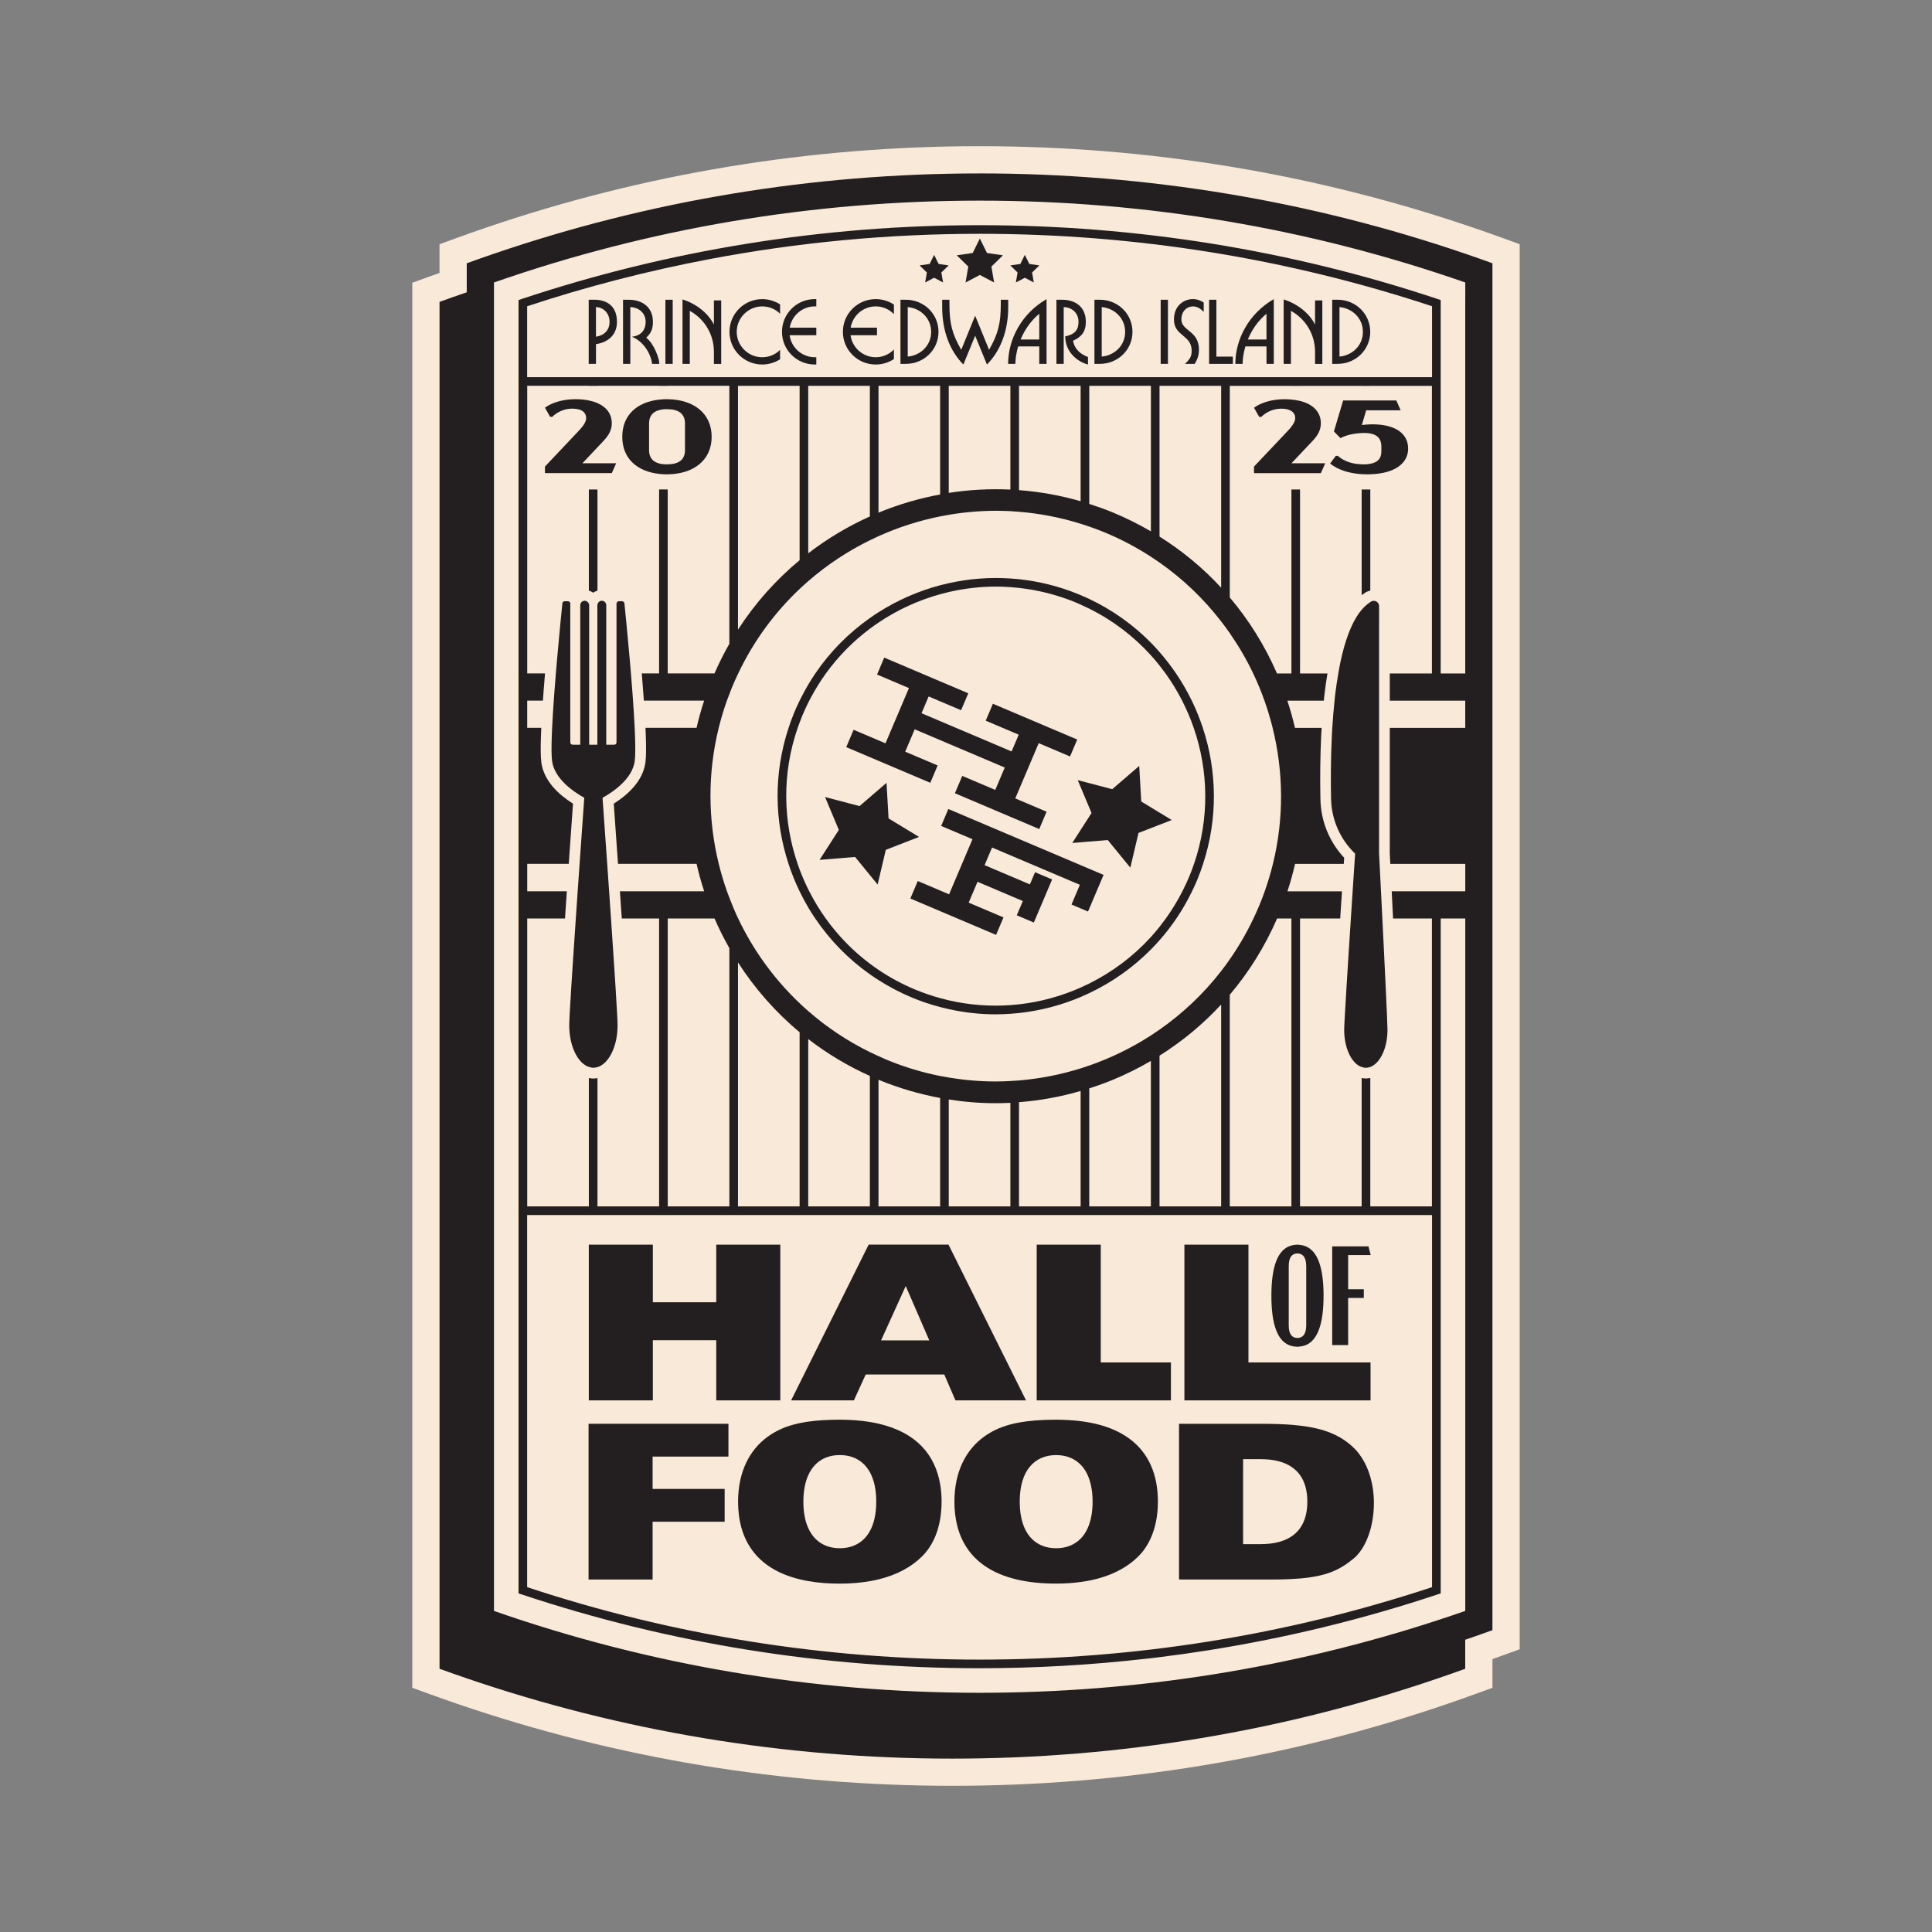 <?xml version="1.0" encoding="UTF-8"?>
<svg id="Layer_1" data-name="Layer 1" xmlns="http://www.w3.org/2000/svg" viewBox="0 0 1080 1080">
  <rect x="0" y="0" width="1080" height="1080" fill="#808080" stroke="none"/>
  <defs>
    <style>
      .cls-1 {
        fill: #231f20;
      }

      .cls-2 {
        fill: #f8e9d9;
      }
    </style>
  </defs>
  <path class="cls-2" d="M839.49,132.87c-4.67-1.7-9.59-3.43-15.49-5.45-88.68-30.32-181.68-45.7-276.4-45.7s-187.72,15.37-276.4,45.7c-5.9,2.02-10.82,3.75-15.49,5.45l-10.02,3.64v16.06c-1.79.63-3.51,1.25-5.19,1.86l-10.02,3.64v785.42l10.02,3.64c4.67,1.7,9.59,3.43,15.49,5.45,88.68,30.32,181.68,45.7,276.4,45.7s187.72-15.37,276.4-45.7c5.9-2.02,10.82-3.75,15.49-5.45l10.02-3.64v-16.05c1.79-.63,3.51-1.25,5.19-1.86l10.02-3.64V136.51l-10.02-3.64Z"/>
  <path class="cls-2" d="M507.43,171.68v27.63c6.37-.44,13.09-5.62,13.09-13.8s-6.72-13.4-13.09-13.84Z"/>
  <path class="cls-2" d="M604.08,215.68h-34.45v58.32c11.5.87,23.04,2.9,34.45,6.2v-64.51Z"/>
  <path class="cls-2" d="M687.45,674.39h34.45v-160.93h-8c-6.79,15.64-15.71,29.94-26.45,42.62v118.31Z"/>
  <path class="cls-2" d="M333.15,171.68v16.53c4.55-.66,7.6-3.62,7.6-8.27,0-5.26-3.89-8.27-7.6-8.27Z"/>
  <path class="cls-2" d="M643.35,297.02v-81.34h-34.45v66c4.41,1.41,8.8,2.96,13.15,4.76,7.4,3.05,14.5,6.61,21.3,10.57Z"/>
  <path class="cls-2" d="M682.63,328.52v-112.83h-34.45v84.28c12.76,8.01,24.32,17.59,34.45,28.56Z"/>
  <path class="cls-2" d="M648.18,674.39h34.45v-112.84c-10.13,10.96-21.69,20.55-34.45,28.57v84.27Z"/>
  <polygon class="cls-2" points="506.3 718.92 492.52 749.31 519.49 749.31 506.3 718.92"/>
  <path class="cls-2" d="M805.27,391.67h-28.38v-15.21h23.56v-160.78h-34.45v.05h-4.82v-.05h-34.45v.05h-4.82v-.05h-34.45v118.31c10.7,12.64,19.59,26.89,26.38,42.47h8.07v-102.84h4.82v102.84h15.33c-.59,3.49-1.12,7.12-1.57,10.9l-.04.31-.02.21c-.15,1.24-.28,2.51-.41,3.79h-20.38c.82,2.48,1.57,4.96,2.27,7.46.72,2.57,1.38,5.15,1.98,7.74h14.91c0,.08-.01.16-.02.25-.09,1.49-.17,2.98-.24,4.46-.53,11.1-.67,22.93-.42,35.15.25,12.3,4.95,23.82,13.29,32.76-.06.92-.14,2.08-.23,3.42h-27.24c-.61,2.69-1.3,5.37-2.04,8.03-.68,2.44-1.43,4.88-2.22,7.3h30.49c-.26,3.98-.54,8.31-.84,12.83l-.15,2.37h-22.45v160.93h34.45v-71.76c.77.14,1.55.24,2.34.24s1.65-.11,2.48-.27v71.79h34.45v-160.93h-21.72v-.02s-.11-2.27-.11-2.27c-.23-4.56-.45-8.92-.65-12.92h41.12v-15.34h-41.9c-.16-3.19-.27-5.29-.3-5.85v-70.18h42.19v-15.21h-13.81ZM738.36,264.47h-37.37v-3.66l18.98-20.08c.76-.79,1.38-1.53,1.93-2.24,1.39-1.8,2.13-3.38,2.13-4.84s-.63-2.89-2.13-3.88c-1.22-.81-3.01-1.34-5.59-1.34-4.7,0-8.59,1.97-11.26,4.59h-1.16l-2.9-5.11c3.71-2.78,9.98-4.76,17-4.76,1.37,0,2.66.07,3.9.18,1.73.16,3.35.41,4.82.78,7.52,1.86,11.64,6.34,11.64,12.5,0,3.6-1.51,6.56-4.64,9.86l-7,7.41-4.78,5.06h18.86l-2.44,5.51ZM766,596.43c-.06.02-.13.06-.19.08-.74.25-1.51.39-2.29.39s-1.58-.19-2.34-.45c-.41-.14-.81-.27-1.2-.48-4.96-2.66-8.56-10.73-8.56-20.29,0-1.99.57-11.87,1.35-24.62.31-5.08.66-10.61,1.02-16.31.03-.48.06-.95.09-1.43.41-6.37.83-12.89,1.23-19.13.02-.25.03-.49.05-.74.04-.66.09-1.33.13-1.99.3-4.67.6-9.14.86-13.22.41-6.27.76-11.6,1.01-15.34.24-3.59.38-5.7.38-5.7-8.37-8.01-13.21-19.02-13.45-30.6-.2-9.49-.21-21.79.41-34.75.07-1.46.15-2.92.23-4.39.01-.2.03-.4.04-.59.3-5.06.73-10.15,1.27-15.21.11-1.03.19-2.07.31-3.09.02-.17.04-.34.06-.51.47-3.96,1.07-7.82,1.73-11.6.36-2.07.71-4.14,1.13-6.13,2.4-11.44,5.84-21.37,10.71-27.93.39-.53.79-1.02,1.2-1.5,1.43-1.68,2.97-3.09,4.63-4.18.06-.04.13-.09.19-.13.15-.11.3-.22.46-.31.48-.28.98-.41,1.48-.41,1.55,0,2.98,1.26,2.98,2.99v138.35s.11,2.11.29,5.7c.19,3.73.46,9.07.78,15.34.21,4.08.43,8.55.66,13.22.03.66.07,1.32.1,1.99.01.25.02.49.04.74.31,6.24.63,12.76.95,19.13.02.48.05.95.07,1.43.28,5.69.54,11.22.79,16.31.6,12.76,1.04,22.63,1.04,24.62,0,10.23-4.13,18.74-9.63,20.75ZM761.17,332.72v-59.09h4.82v56.51c-.9.2-1.77.53-2.57,1-.28.17-.56.36-.84.56-.48.32-.95.67-1.42,1.03ZM766,265.13c-.53.02-1.04.04-1.58.04-1.11,0-2.19-.03-3.24-.1-7.3-.46-13.34-2.49-17.65-5.94l3.19-4.29h1.16c3.52,3.14,8.05,4.54,13.3,4.72.38.01.76.04,1.15.04,1.4,0,2.59-.13,3.67-.33,4.36-.8,6.19-3.15,6.19-6.87v-2.84c0-4.14-2.09-6.46-6.19-7.23-1.01-.19-2.12-.31-3.38-.31-.48,0-.96.05-1.44.07-4.17.16-8.31,1.01-11.85,2.83l-3.66-3.71,5.16-17.35h29.71l2.44,5.51h-19.27l-2.44,8.24c1.59-.23,3.2-.33,4.72-.37.36,0,.74-.04,1.09-.04,12.65,0,20.08,4.93,20.08,13.64,0,7.83-6.98,13.87-21.16,14.29Z"/>
  <path class="cls-2" d="M660.82,391.67c-2.7-5.28-5.79-10.37-9.27-15.21-1.08-1.51-2.21-2.99-3.37-4.45-1.55-1.95-3.15-3.85-4.82-5.7-9.53-10.53-21.11-19.44-34.45-26.08-1.58-.79-3.19-1.54-4.82-2.26-.93-.41-1.84-.84-2.78-1.23-10.38-4.28-21.03-6.93-31.67-8.11-1.61-.18-3.22-.32-4.82-.43-2.68-.19-5.36-.31-8.04-.31-8.95,0-17.81,1.04-26.41,3.04-1.62.37-3.22.79-4.82,1.23-12.24,3.39-23.89,8.73-34.45,15.84-1.63,1.1-3.24,2.24-4.82,3.42-9.31,6.97-17.65,15.37-24.63,25.05-3.12,4.32-5.96,8.9-8.5,13.71-.26.5-.53.99-.79,1.49-.18.34-.35.69-.52,1.04-1.24,2.49-2.41,5.03-3.49,7.64-.48,1.16-.9,2.32-1.34,3.48-.38,1.01-.76,2.02-1.11,3.04-4.43,12.82-6.5,25.96-6.4,38.9.1,12.73,2.3,25.26,6.37,37.13.37,1.07.75,2.14,1.14,3.2,1.42,3.77,3.03,7.47,4.82,11.08.18.35.35.7.53,1.06,2.69,5.28,5.77,10.37,9.24,15.21,6.82,9.51,15.09,18.07,24.68,25.27,1.57,1.18,3.18,2.33,4.82,3.43,6.44,4.34,13.4,8.1,20.85,11.17,4.49,1.85,9.03,3.37,13.6,4.63,1.61.44,3.21.86,4.82,1.23,11.48,2.65,23.07,3.49,34.45,2.67,1.61-.12,3.22-.25,4.82-.43,11.93-1.35,23.55-4.55,34.45-9.38,1.62-.72,3.23-1.48,4.82-2.27,12.87-6.41,24.59-15.16,34.45-26,1.67-1.83,3.27-3.74,4.82-5.69,1.21-1.51,2.38-3.06,3.51-4.64,3.43-4.77,6.53-9.84,9.26-15.21,1.41-2.77,2.75-5.6,3.96-8.52.93-2.26,1.76-4.53,2.54-6.81,8.71-25.44,8.11-52.1-.16-76.03-1.8-5.21-3.97-10.29-6.48-15.21ZM477.17,407.95l9.1,3.86,4.82,2.05,3.91,1.66,3.67-8.64,6.45-15.21.63-1.49,2.35-5.54-17.01-7.22-.81-.34.26-.61.55-1.3,3.2-7.55,20.85,8.85,10.39,4.41,4.82,2.05,10.92,4.63-1.75,4.11-2.27,5.35-.31-.13-6.59-2.8-4.82-2.05-.87-.37-3.52-1.49-2.03-.86-.37.86-.63,1.49-2.98,7.03,10.39,4.41,4.82,2.05,4.05,1.72,2.54,1.08,27.86,11.83.68.29,3.98-9.38-4.66-1.98-4.32-1.83-9.47-4.02,4.02-9.46,9.77,4.15,4.82,2.05,17.16,7.28,15.39,6.53-4.02,9.46-17.51-7.43-11.02,25.96-2.09,4.92,2.09.89,15.42,6.55-4.11,9.69-11.31-4.8-4.82-2.05-27.86-11.83-3.15-1.34,3.15-7.42.97-2.28,18.45,7.83,5.31-12.51-24.73-10.5-6.59-2.8-4.82-2.05-14.21-6.03-5.31,12.51,18.14,7.7-4.11,9.69-28.95-12.29-4.82-2.05-13.21-5.61,4.11-9.69ZM493.32,482.91l-2.24,9.49-.49,2.06-4.34-5.3-5.11-6.25-3.17-3.87-19.85,1.64,10.77-16.76-7.6-18.14-.1-.23.88.23,18.39,4.83,5.61-4.83.17-.15,4.82-4.15,4.49-3.86.47,8.17.67,11.72,17.03,10.34-18.57,7.23-1.85,7.84ZM613.01,498.25l-4.1,9.66-.7,1.64-4.13-1.75-5.1-2.16,3.14-7.39,1.54-3.63-27.57-11.7-6.46-2.74-4.82-2.05-10.24-4.35-3.88,9.14-.3.71,14.42,6.12,4.82,2.05,6.08,2.58,2.89-6.8,9.54,4.05-2.81,6.62-6.45,15.21-.95,2.25-5.3-2.25-2.99-1.27-1.25-.53,1.25-2.95,2.13-5.03-2.13-.91-4.82-2.05-5.84-2.48-12.53-5.32-2.26,5.32-2.69,6.33,19.47,8.26-.26.61-3.89,9.16-21.57-9.16-4.88-2.07-4.82-2.05-16.65-7.07,1.71-4.02,2.44-5.75,12.5,5.31,1.05.44,3.78,1.6.19.08.71-1.68,6.51-15.34,5.85-13.78-13.26-5.63-4.25-1.8,4.02-9.46.23.1,34.45,14.62,4.82,2.05,32.76,13.91,1.69.72,4.82,2.05,8,3.39-3.9,9.18ZM648.18,461.05l-4.82,1.88-6.92,2.69-4.08,17.29-.5,2.1-1.72-2.1-10.89-13.32-10.35.86-4.82.4-4.69.39,4.69-7.29,4.82-7.5,1.26-1.97-1.26-3.02-4.82-11.51-1.61-3.85,1.61.42,4.82,1.27,12.83,3.37,15.1-13,1.14,19.89,5.39,3.27,4.82,2.93,6.82,4.14-6.82,2.65Z"/>
  <path class="cls-2" d="M706.84,391.67c-1.84-5.17-3.94-10.25-6.3-15.21-3.73-7.83-8.12-15.35-13.09-22.51-1.55-2.23-3.16-4.43-4.82-6.58-9.63-12.47-21.18-23.61-34.45-32.91-1.58-1.11-3.19-2.19-4.82-3.25-8.07-5.23-16.69-9.82-25.9-13.62-2.84-1.17-5.69-2.23-8.55-3.22-1.6-.56-3.21-1.08-4.82-1.58-11.39-3.56-22.94-5.76-34.45-6.7-1.61-.13-3.22-.27-4.82-.35-2.66-.13-5.33-.21-7.98-.21-8.92,0-17.77.78-26.47,2.25-1.61.27-3.22.57-4.82.89-11.88,2.38-23.44,6.1-34.45,11.06-1.62.73-3.23,1.49-4.82,2.27-12.36,6.07-23.96,13.73-34.45,22.85-1.63,1.42-3.24,2.87-4.82,4.36-13.95,13.17-25.69,29.04-34.35,47.25-.03.07-.07.13-.1.2-1.17,2.47-2.31,4.97-3.36,7.53-.52,1.26-.97,2.54-1.46,3.81-.47,1.22-.97,2.44-1.4,3.66-1.79,5.04-3.31,10.11-4.57,15.21-6.31,25.53-6,51.56.02,76.03,1.28,5.19,2.8,10.31,4.58,15.34.43,1.22.9,2.43,1.37,3.64,1.47,3.86,3.06,7.67,4.82,11.41.03.05.06.11.08.16,8.36,17.63,19.97,33.73,34.37,47.39,1.57,1.49,3.18,2.95,4.82,4.38,10.24,8.95,21.76,16.69,34.45,22.92,1.59.78,3.2,1.53,4.82,2.26,1.56.7,3.1,1.42,4.69,2.08,9.78,4.04,19.74,7.01,29.76,9.01,1.61.32,3.21.58,4.82.85,8.69,1.45,17.4,2.21,26.06,2.21,2.81,0,5.6-.1,8.39-.25,1.61-.09,3.22-.19,4.82-.32,11.74-.98,23.3-3.26,34.45-6.75,1.62-.51,3.22-1.03,4.82-1.59,12.09-4.21,23.67-9.85,34.45-16.82,1.63-1.05,3.23-2.13,4.82-3.24,12.91-9.02,24.56-20,34.45-32.73,1.66-2.14,3.26-4.34,4.82-6.58,4.97-7.12,9.4-14.74,13.23-22.81,1.18-2.49,2.32-5,3.39-7.58,1.04-2.53,2.02-5.08,2.92-7.63,1.8-5.08,3.32-10.2,4.58-15.34,6.26-25.53,5.9-51.57-.17-76.03-1.28-5.15-2.79-10.22-4.57-15.21ZM672.53,482.91c-.95,2.9-1.97,5.79-3.16,8.65-.94,2.28-1.96,4.5-3.02,6.68-2.59,5.34-5.52,10.41-8.76,15.21-2.9,4.28-6.05,8.34-9.42,12.16-1.56,1.77-3.17,3.49-4.82,5.16-10.05,10.14-21.74,18.36-34.45,24.39-1.59.76-3.2,1.49-4.82,2.17-10.94,4.62-22.55,7.66-34.45,8.96-1.6.17-3.21.31-4.82.42-2.77.19-5.55.3-8.35.3-8.67,0-17.42-.97-26.1-2.89-1.61-.36-3.22-.74-4.82-1.17-5.19-1.37-10.35-3.07-15.44-5.17-6.74-2.78-13.07-6.13-19.01-9.91-1.64-1.04-3.25-2.12-4.82-3.23-12.17-8.6-22.45-19.21-30.55-31.19-1.36-2.01-2.66-4.04-3.9-6.12-1.74-2.93-3.34-5.94-4.82-9.01-.01-.03-.03-.05-.04-.08-2.41-4.97-4.47-10.09-6.18-15.34-3.9-11.91-6.02-24.42-6.11-37.13-.1-12.94,1.91-26.06,6.15-38.9.93-2.8,1.92-5.59,3.06-8.36.96-2.33,2.01-4.6,3.1-6.84,0-.02.02-.03.02-.05.24-.49.49-.96.73-1.44,1.29-2.57,2.65-5.08,4.09-7.52,1.26-2.11,2.56-4.18,3.93-6.2,8.35-12.29,18.75-22.69,30.52-30.98,1.58-1.12,3.19-2.19,4.82-3.23,10.64-6.77,22.27-11.87,34.45-15.09,1.6-.42,3.21-.8,4.82-1.16,11.2-2.49,22.79-3.41,34.45-2.63,1.61.11,3.21.24,4.82.41,11.26,1.2,22.53,3.97,33.51,8.5.32.13.62.28.94.41,1.63.69,3.24,1.39,4.82,2.14,13.15,6.23,24.71,14.57,34.45,24.44,1.67,1.69,3.26,3.44,4.82,5.22,3.34,3.81,6.42,7.8,9.24,11.97,3.3,4.86,6.23,9.94,8.79,15.21,2.39,4.92,4.45,10.01,6.17,15.21,7.94,24.02,8.49,50.57.15,76.03Z"/>
  <path class="cls-2" d="M608.91,674.39h34.45v-81.34c-6.67,3.89-13.62,7.39-20.87,10.4-4.48,1.86-9.02,3.48-13.58,4.95v65.98Z"/>
  <path class="cls-2" d="M569.63,674.39h34.45v-64.5c-11.33,3.28-22.86,5.36-34.45,6.26v58.25Z"/>
  <path class="cls-2" d="M530.36,674.39h34.45v-57.9c-2.73.13-5.46.2-8.18.2-8.78,0-17.55-.71-26.26-2.08v59.77Z"/>
  <path class="cls-2" d="M491.09,603.59v70.8h34.45v-60.61c-11.64-2.17-23.15-5.53-34.35-10.15-.03-.01-.06-.03-.1-.04Z"/>
  <path class="cls-2" d="M412.54,538v136.39h34.45v-97.36c-13.56-11.28-25.1-24.5-34.45-39.03Z"/>
  <path class="cls-2" d="M368.44,259.08c1.28.35,2.76.52,4.42.52.14,0,.26-.02.4-.02,6.07-.1,9.64-2.48,9.64-7.93v-14.91c0-5.45-3.57-7.88-9.64-7.99-.14,0-.26-.02-.4-.02-1.67,0-3.14.18-4.42.53-3.59.98-5.62,3.37-5.62,7.48v14.91c0,4.1,2.03,6.46,5.62,7.43Z"/>
  <path class="cls-2" d="M407.72,530.02c-3.06-5.37-5.83-10.9-8.29-16.56h-26.16v160.93h34.45v-144.37Z"/>
  <path class="cls-2" d="M525.54,215.68h-34.45v70.9c11.07-4.58,22.62-7.97,34.45-10.17v-60.73Z"/>
  <path class="cls-2" d="M486.26,215.68h-34.45v93.64c10.67-8.21,22.24-15.12,34.45-20.61v-73.02Z"/>
  <path class="cls-2" d="M446.99,313.15v-97.47h-34.45v136.28c9.59-14.86,21.25-27.88,34.45-38.82Z"/>
  <path class="cls-2" d="M373.27,498.25h20.38c-1.65-5.04-3.06-10.16-4.25-15.34h-43.92c-.92-13.19-1.77-25.16-2.37-33.65,7.9-4.99,16.27-12.61,17.69-22.95.41-3.02.48-8.14.2-15.67-.04-1.21-.1-2.48-.16-3.77h28.55c1.16-5.09,2.58-10.16,4.24-15.21h-33.7c-.11-1.56-.22-3.14-.35-4.78l-.02-.32-.02-.2c-.24-3.13-.5-6.46-.78-9.91h9.69v-102.84h4.82v102.84h26.15c2.5-5.72,5.27-11.24,8.3-16.55v-144.23h-34.45v.05h-4.82v-.05h-34.45v.05h-4.82v-.05h-34.45v160.78h9.95c-.28,3.45-.55,6.77-.78,9.91v.18s-.04.34-.04.34c-.12,1.64-.24,3.22-.35,4.78h-8.78v15.21h7.87c-.06,1.29-.12,2.56-.16,3.77-.28,7.53-.22,12.65.2,15.67,1.42,10.33,9.79,17.95,17.69,22.95-.6,8.49-1.45,20.46-2.37,33.65h-23.22v15.34h22.15c-.3,4.27-.59,8.58-.88,12.87l-.14,2.02-.02.32h-21.11v160.93h34.45v-71.74c.84.16,1.69.26,2.54.26.75,0,1.51-.08,2.28-.22v71.7h34.45v-160.93h-20.85l-.02-.31-.14-2.03c-.29-4.28-.59-8.59-.88-12.86h26.72ZM368.44,223.41c1.39-.15,2.82-.25,4.31-.25.18,0,.34.01.52.02,14.29.18,24.55,7.63,24.55,20.99s-10.26,20.81-24.55,20.99c-.17,0-.34.02-.52.02-1.49,0-2.91-.1-4.31-.25-12.29-1.37-20.59-8.71-20.59-20.75s8.3-19.4,20.59-20.76ZM304.63,264.47v-3.66l18.98-20.08c2.67-2.79,4.06-5.05,4.06-7.08,0-2.67-1.97-5.22-7.72-5.22-4.7,0-8.59,1.97-11.26,4.59h-1.16l-2.9-5.11c3.71-2.78,9.98-4.76,17-4.76,2.78,0,5.29.25,7.54.71,1.78.36,3.4.85,4.82,1.48,5.19,2.27,8,6.2,8,11.28,0,3.6-1.51,6.56-4.64,9.86l-3.36,3.56-4.82,5.11-3.59,3.81h18.86l-2.44,5.51h-37.37ZM334,273.63v56.54c-.86.26-1.67.64-2.39,1.14-.04-.03-.09-.06-.13-.09-.74-.48-1.51-.84-2.3-1.07v-56.52h4.82ZM334.08,596.49s-.06.01-.08.02c-.74.22-1.5.37-2.28.37-.87,0-1.71-.2-2.54-.49-.33-.11-.67-.2-.99-.36-5.75-2.72-9.99-11.91-9.99-22.85,0-2.31.46-10.47,1.16-21.66.31-4.97.67-10.53,1.07-16.48.03-.48.06-.96.1-1.44.41-6.17.85-12.69,1.3-19.33.02-.27.04-.55.06-.82.04-.64.09-1.28.13-1.93.3-4.42.61-8.87.91-13.28.36-5.22.72-10.37,1.07-15.34,1.07-15.34,2.03-28.88,2.61-36.93-6.38-3.56-16.65-10.72-17.99-20.49-.39-2.83-.39-8.07-.15-14.62.05-1.28.11-2.62.17-3.99,0-.15.01-.29.02-.44.22-4.56.54-9.57.9-14.76.1-1.43.2-2.87.31-4.33.01-.17.03-.34.04-.52.26-3.45.54-6.92.82-10.36.21-2.55.43-5.09.64-7.56,1.3-14.86,2.6-27.73,3-31.61.07-.68.64-1.2,1.33-1.2h1.77c.74,0,1.33.6,1.33,1.33v77.55c0,.74.6,1.33,1.33,1.33h4.17s.05-.01.07-.01v-77.97c0-1.37,1.11-2.49,2.49-2.49.5,0,.94.18,1.33.44.45.29.8.72.99,1.23.1.26.17.53.17.82v77.93c.09.02.18.06.28.06h4.17s.08-.02.13-.03v-77.96c0-.12.05-.23.07-.35.03-.14.04-.28.08-.41.33-1,1.23-1.73,2.33-1.73,1.37,0,2.49,1.11,2.49,2.49v77.94c.08.01.15.05.23.05h4.17c.74,0,1.33-.6,1.33-1.33v-77.55c0-.74.6-1.33,1.33-1.33h1.77c.68,0,1.26.52,1.33,1.2.4,3.88,1.7,16.75,3,31.61.22,2.47.43,5.01.64,7.56.29,3.44.56,6.91.82,10.36.01.17.03.34.04.52.11,1.46.21,2.9.31,4.33.37,5.19.68,10.2.9,14.76,0,.15.01.29.02.44.07,1.37.13,2.72.17,3.99.24,6.56.24,11.79-.15,14.62-1.34,9.77-11.62,16.93-17.99,20.49.57,8.05,1.53,21.59,2.61,36.93.35,4.97.71,10.12,1.07,15.34.3,4.41.61,8.86.91,13.28.04.65.09,1.29.13,1.93.02.27.04.55.06.82.45,6.64.89,13.16,1.3,19.33.03.48.06.97.1,1.44.39,5.94.75,11.51,1.07,16.48.7,11.19,1.16,19.34,1.16,21.66,0,11.67-4.82,21.34-11.15,23.31Z"/>
  <path class="cls-2" d="M564.81,215.68h-34.45v59.86c11.31-1.77,22.85-2.4,34.45-1.85v-58Z"/>
  <path class="cls-2" d="M721.9,858.92c1.89-1.26,3.51-2.8,4.82-4.63,2.66-3.72,4.09-8.64,4.09-14.85s-1.43-11.13-4.09-14.85c-1.31-1.84-2.93-3.38-4.82-4.63-4.33-2.87-10.12-4.27-17.11-4.27h-9.89v47.5h9.89c6.99,0,12.78-1.39,17.11-4.27Z"/>
  <path class="cls-2" d="M451.81,674.39h34.45v-72.93c-12.5-5.62-24.02-12.56-34.45-20.62v93.55Z"/>
  <path class="cls-2" d="M800.52,178.35v-7.15c-81.26-26.87-166.34-40.49-252.92-40.49-51.13,0-101.73,4.79-151.34,14.22-34.39,6.53-68.31,15.28-101.58,26.28v39.66h505.84v-32.52ZM570.38,147.55l2.51-5.08,2.51,5.08,5.6.81-4.05,3.95.96,5.58-5.01-2.64-5.01,2.64.96-5.58-4.05-3.95,5.6-.81ZM543.75,141.43l2.66-5.39,1.07-2.16.15-.31.11-.23.12.23.15.3,1.11,2.24,2.62,5.31,8.92,1.3-6.46,6.29,1.52,8.89-7.98-4.2-7.98,4.2,1.52-8.89-6.46-6.29,8.92-1.3ZM519.67,147.55l2.51-5.08,2.51,5.08,5.6.81-4.05,3.95.96,5.58-5.01-2.64-5.01,2.64.96-5.58-4.06-3.95,5.6-.81ZM333.15,192.37v11.05h-4.07v-35.85h3.09c7.65,0,12.69,4.07,12.69,12.38s-5.79,11.63-11.72,12.43ZM364.5,203.42c-.62-5.75-5-12.82-11.32-15.16,5.57-.62,7.74-4.2,7.74-8.31,0-5.7-4.86-8.27-8.58-8.27v31.74h-4.07v-35.85h3.09c7.65,0,13.62,4.07,13.62,12.38,0,4.11-1.15,6.41-3.76,8.84,4.24,3.14,7.34,11.54,7.34,14.63h-4.07ZM376.04,203.42h-4.07v-35.85h4.07v35.85ZM403.15,203.42h-4.07v-6.81c0-9.06-4.69-17.95-13.48-22.86v29.66h-4.07v-36.03c7.43,2.34,14.06,7.34,17.55,14.01v-13.48h4.07v35.5ZM436.07,175.39c-2.56-2.57-6.1-4.11-9.99-4.11-7.82,0-14.24,6.36-14.24,14.23s6.41,14.19,14.24,14.19c3.89,0,7.43-1.55,9.99-4.11v5.26c-2.92,1.81-6.32,2.92-9.99,2.92-10.08,0-18.3-8.18-18.3-18.26s8.22-18.3,18.3-18.3c3.67,0,7.07,1.11,9.99,2.92v5.26ZM456.31,171.28h-.84c-7.03,0-12.87,5.13-14.01,11.89h14.85v4.25h-14.9c.88,6.9,6.9,12.29,14.06,12.29h.84v4.07h-.84c-10.12,0-18.35-8.18-18.35-18.26s8.22-18.3,18.35-18.3h.84v4.07ZM499.7,175.65c-2.56-2.74-6.19-4.37-10.17-4.37-7.03,0-12.87,5.13-14.01,11.89h14.72v4.25h-14.77c.88,6.9,6.9,12.29,14.06,12.29,3.98,0,7.6-1.64,10.17-4.33v5.35c-2.87,1.9-6.41,3.05-10.17,3.05-10.12,0-18.35-8.18-18.35-18.26s8.22-18.3,18.35-18.3c3.76,0,7.29,1.15,10.17,3.05v5.39ZM506.33,203.42h-2.96v-35.85h2.96c10.12,0,18.3,7.82,18.3,17.95s-8.18,17.91-18.3,17.91ZM545.12,187.68l-6.59,16.09c-7.47-7.52-11.85-18.61-11.85-32.1v-4.11h4.07v2.69c0,10.17,1.37,16.27,6.59,25.29l7.78-19.05,7.78,19.05c5.17-9.02,6.54-15.12,6.54-25.29v-2.69h4.16v4.11c0,13.48-4.42,24.58-11.89,32.1l-6.59-16.09ZM585.02,203.42h-4.07v-9.77h-11.8c-1.02,3.45-1.55,6.81-1.55,9.77h-4.07c0-13.57,7.34-28.03,21.49-36.21v36.21ZM608.19,203.77c-5.75-1.46-12.73-6.9-12.73-15.74,5.48-1.1,7.43-3.71,7.43-8.09,0-5.7-4.55-8.27-8.27-8.27v31.74h-4.07v-35.85h3.09c7.65,0,13.35,4.07,13.35,12.38,0,5.57-2.56,8.49-7.16,10.52,1.02,5.53,5.13,7.87,8.36,9.11v4.2ZM614.76,203.42h-2.96v-35.85h2.96c10.12,0,18.3,7.82,18.3,17.95s-8.18,17.91-18.3,17.91ZM652.89,203.42h-4.07v-35.85h4.07v35.85ZM672.88,174.37c-1.77-1.9-3.76-3.09-5.97-3.09-3.32,0-6.5,2.52-6.5,7.34,0,6.45,9.81,6.15,9.81,16.8,0,3.89-1.28,6.15-2.39,8h-5.44c2.79-2.56,3.76-4.29,3.76-7.34,0-9.02-9.9-8.05-9.9-17.46,0-7.91,5.7-11.41,10.57-11.41,2.7,0,4.91,1.11,6.06,1.95v5.22ZM689.17,203.42h-13.26v-35.85h4.07v31.78h9.2v4.07ZM712.04,203.42h-4.07v-9.77h-11.8c-1.02,3.45-1.55,6.81-1.55,9.77h-4.07c0-13.57,7.34-28.03,21.49-36.21v36.21ZM739.19,203.42h-4.07v-6.81c0-9.06-4.69-17.95-13.48-22.86v29.66h-4.07v-36.03c7.43,2.34,14.06,7.34,17.55,14.01v-13.48h4.07v35.5ZM747.67,203.42h-2.96v-35.85h2.96c10.12,0,18.3,7.82,18.3,17.95s-8.18,17.91-18.3,17.91Z"/>
  <path class="cls-2" d="M748.78,171.68v27.63c6.37-.44,13.09-5.62,13.09-13.8s-6.72-13.4-13.09-13.84Z"/>
  <path class="cls-2" d="M707.97,189.8v-14.41c-4.86,4.02-8.31,9.24-10.43,14.41h10.43Z"/>
  <path class="cls-2" d="M604.08,818.76c-3.54-3.61-8.27-5.37-13.69-5.37-11.78,0-20.37,8.2-20.37,26.04s8.6,26.04,20.37,26.04c5.42,0,10.15-1.76,13.69-5.37,2.04-2.08,3.68-4.78,4.82-8.14,1.19-3.48,1.86-7.63,1.86-12.53s-.67-9.06-1.86-12.53c-1.14-3.35-2.78-6.06-4.82-8.14Z"/>
  <path class="cls-2" d="M294.68,878.62v8.61c81.26,26.87,166.34,40.5,252.92,40.5s171.65-13.62,252.92-40.5v-208.02h-505.84v199.41ZM525.54,849.26c-1.49,8.75-5.03,15.83-10.26,20.92-5.75,5.67-13.68,10.15-24.19,12.7-1.55.38-3.16.7-4.82.99-5.06.89-10.64,1.38-16.8,1.38-6.51,0-12.38-.49-17.65-1.41-1.67-.29-3.27-.64-4.82-1.02-24.75-6.02-34.41-22.73-34.41-43.39,0-16.88,6.59-29.06,16.37-36.17,4.66-3.39,10.11-6.06,18.04-7.73,1.52-.32,3.11-.6,4.82-.84,4.93-.7,10.72-1.08,17.65-1.08,6.17,0,11.75.45,16.8,1.27,1.67.27,3.27.59,4.82.95,21.27,4.9,31.65,17.52,34.45,33.79.54,3.15.81,6.42.81,9.81s-.28,6.75-.81,9.83ZM643.35,859.67c-1.82,4.09-4.2,7.63-7.16,10.51-6.31,6.21-15.23,11-27.29,13.39-1.55.31-3.17.56-4.82.79-4.22.58-8.77.9-13.69.9-7.83,0-14.72-.7-20.76-2.01-1.68-.36-3.28-.79-4.82-1.24-22.46-6.63-31.3-22.78-31.3-42.56,0-16.88,6.59-29.06,16.37-36.17,4.03-2.93,8.64-5.32,14.93-6.99,1.5-.4,3.11-.75,4.82-1.07,5.57-1.02,12.31-1.58,20.76-1.58,4.93,0,9.48.29,13.69.82,1.66.21,3.27.46,4.82.75,18.31,3.41,29.19,12.15,34.45,23.98,2.69,6.05,3.91,12.91,3.91,20.26,0,7.78-1.39,14.55-3.91,20.24ZM744.71,696.72h20.26l1.03,3.98.23.9h-12.61v19.07h8.75v4.89h-8.75v26.33h-8.91v-55.18ZM721.9,696.24c.93-.25,1.9-.41,2.96-.44.12,0,.23-.02.36-.02.53,0,1.01.08,1.51.14,1.07.13,2.09.33,3.03.7,6.97,2.75,10.12,12.34,10.12,27.69s-3.15,24.95-10.12,27.69c-.93.37-1.96.58-3.03.7-.5.06-.98.14-1.51.14-.12,0-.24-.02-.36-.02-1.05-.03-2.03-.19-2.96-.44-7.73-2.09-11.19-11.87-11.19-28.07s3.45-25.98,11.19-28.07ZM662.09,695.77h35.8v65.83h68.24v21.22h-104.05v-87.05ZM659.1,795.91h45.58c6.27,0,11.99.14,17.23.55,1.66.13,3.26.29,4.82.48,13.23,1.56,23.13,5.24,30.94,13.32,1.26,1.32,2.42,2.85,3.51,4.51,2,3.05,3.64,6.64,4.82,10.7,1.28,4.4,2.03,9.32,2.03,14.69s-.7,10.42-2.03,15.12c-1.15,4.06-2.76,7.76-4.82,10.84-1.37,2.05-2.93,3.84-4.68,5.27-7.66,6.27-15,9.71-29.77,10.99-1.52.13-3.14.24-4.82.32-3.35.17-7,.26-11.1.26h-51.7v-87.05ZM579.53,695.77h35.8v65.83h39.22v21.22h-75.02v-87.05ZM446.99,773.27l4.82-9.69,33.76-67.81h44.63l.15.31,34.45,69.2,4.82,9.69,3.91,7.86h-39.45l-3.73-8.65-2.51-5.81h-43.93l-6.6,14.47h-35.1l4.76-9.55ZM329.14,695.77h35.8v32.19h35.45v-32.19h35.8v87.05h-35.8v-33.64h-35.45v33.64h-35.8v-87.05ZM329.01,795.91h78.2v18.33h-42.4v18.08h40.28v18.33h-40.28v32.31h-35.8v-87.05Z"/>
  <path class="cls-2" d="M276.13,157.91v742.61c86.11,30.06,177.58,45.76,271.47,45.76,88.39,0,174.63-13.92,256.27-40.63,5.09-1.66,10.16-3.37,15.21-5.13v-387.07h-13.73v377.26l-1.47.49-.18.06c-41.77,13.91-84.56,24.33-128.03,31.22-9.37,1.49-18.77,2.81-28.21,3.97-1.34.16-2.69.33-4.03.48-1.05.12-2.1.23-3.15.35-30.63,3.48-61.56,5.27-92.68,5.27-87.68,0-173.85-13.89-256.09-41.29l-1.65-.55V167.72l1.65-.55c82.25-27.4,168.41-41.29,256.09-41.29s173.84,13.89,256.09,41.29l1.65.55v208.74h13.73v-218.55c-86.11-30.06-177.58-45.76-271.47-45.76s-185.37,15.7-271.48,45.76Z"/>
  <path class="cls-2" d="M724.86,747.92c.12,0,.23.04.36.04.56,0,1.05-.09,1.51-.23,1.55-.47,2.53-1.68,3.03-3.42.28-.98.43-2.1.43-3.36v-33.26c0-1.26-.15-2.39-.43-3.36-.5-1.74-1.47-2.95-3.03-3.42-.46-.14-.95-.23-1.51-.23-.13,0-.24.03-.36.04-1.29.08-2.25.6-2.96,1.43-1.03,1.22-1.49,3.15-1.49,5.54v33.26c0,2.39.46,4.32,1.49,5.54.7.83,1.66,1.35,2.96,1.43Z"/>
  <path class="cls-2" d="M469.46,813.39c-7.82,0-14.22,3.64-17.65,11.29-1.74,3.87-2.72,8.75-2.72,14.75s.99,10.88,2.72,14.75c3.43,7.65,9.83,11.29,17.65,11.29,7.21,0,13.22-3.09,16.8-9.57,2.27-4.1,3.57-9.55,3.57-16.47s-1.3-12.37-3.57-16.47c-3.58-6.48-9.59-9.57-16.8-9.57Z"/>
  <path class="cls-2" d="M580.96,189.8v-14.41c-4.86,4.02-8.31,9.24-10.43,14.41h10.43Z"/>
  <path class="cls-2" d="M615.87,171.68v27.63c6.37-.44,13.09-5.62,13.09-13.8s-6.72-13.4-13.09-13.84Z"/>
  <path class="cls-1" d="M547.6,96.95c-93.81,0-185.24,15.39-271.48,44.88-5.09,1.74-10.16,3.51-15.21,5.35v16.22c-5.09,1.74-10.16,3.51-15.21,5.35v764.1c5.05,1.84,10.12,3.61,15.21,5.35,86.23,29.48,177.66,44.88,271.47,44.88s185.24-15.39,271.48-44.88c5.09-1.74,10.16-3.51,15.21-5.35v-16.22c5.09-1.74,10.16-3.51,15.21-5.35V147.17c-5.05-1.84-10.12-3.61-15.21-5.35-86.23-29.48-177.66-44.88-271.47-44.88ZM819.08,406.88h-42.19v70.18c.03.56.14,2.66.3,5.85h41.9v15.34h-41.12c.2,4,.42,8.36.65,12.92l.11,2.27v.02h21.72v160.93h-34.45v-71.79c-.83.16-1.66.27-2.48.27s-1.57-.1-2.34-.24v71.76h-34.45v-160.93h22.45l.15-2.37c.29-4.52.58-8.86.84-12.83h-30.49c.8-2.42,1.54-4.86,2.22-7.3.75-2.67,1.43-5.35,2.04-8.03h27.24c.09-1.34.17-2.5.23-3.42-8.34-8.93-13.03-20.46-13.29-32.76-.25-12.22-.11-24.05.42-35.15.07-1.48.15-2.96.24-4.46,0-.08.01-.16.02-.25h-14.91c-.6-2.59-1.26-5.17-1.98-7.74-.7-2.5-1.46-4.98-2.27-7.46h20.38c.13-1.28.27-2.55.41-3.79l.02-.21.04-.31c.45-3.78.98-7.41,1.57-10.9h-15.33v-102.84h-4.82v102.84h-8.07c-6.79-15.58-15.68-29.84-26.38-42.47v-118.31h34.45v.05h4.82v-.05h34.45v.05h4.82v-.05h34.45v160.78h-23.56v15.21h42.19v15.21ZM711.57,482.91c-1.26,5.14-2.78,10.26-4.58,15.34-.91,2.55-1.88,5.1-2.92,7.63-1.06,2.57-2.21,5.09-3.39,7.58-3.83,8.07-8.26,15.69-13.23,22.81-1.56,2.24-3.16,4.44-4.82,6.58-9.89,12.73-21.54,23.7-34.45,32.73-1.59,1.11-3.2,2.19-4.82,3.24-10.78,6.97-22.36,12.61-34.45,16.82-1.6.56-3.21,1.08-4.82,1.59-11.15,3.49-22.7,5.77-34.45,6.75-1.6.13-3.21.24-4.82.32-2.79.15-5.59.25-8.39.25-8.65,0-17.36-.76-26.06-2.21-1.61-.27-3.22-.53-4.82-.85-10.01-1.99-19.97-4.97-29.76-9.01-1.59-.66-3.14-1.38-4.69-2.08-1.62-.73-3.23-1.48-4.82-2.26-12.69-6.23-24.21-13.97-34.45-22.92-1.64-1.43-3.25-2.89-4.82-4.38-14.39-13.66-26-29.76-34.37-47.39-.03-.05-.06-.11-.08-.16-1.77-3.73-3.35-7.55-4.82-11.41-.46-1.21-.93-2.42-1.37-3.64-1.78-5.03-3.31-10.15-4.58-15.34-6.02-24.47-6.33-50.51-.02-76.03,1.26-5.1,2.77-10.17,4.57-15.21.44-1.23.94-2.44,1.4-3.66.49-1.27.94-2.54,1.46-3.81,1.06-2.56,2.19-5.06,3.36-7.53.03-.07.07-.13.1-.2,8.66-18.21,20.4-34.09,34.35-47.25,1.58-1.49,3.19-2.94,4.82-4.36,10.49-9.12,22.09-16.78,34.45-22.85,1.6-.78,3.2-1.54,4.82-2.27,11.01-4.96,22.57-8.68,34.45-11.06,1.6-.32,3.21-.62,4.82-.89,8.7-1.47,17.55-2.25,26.47-2.25,2.66,0,5.32.08,7.98.21,1.61.08,3.21.22,4.82.35,11.51.93,23.06,3.14,34.45,6.7,1.61.5,3.22,1.02,4.82,1.58,2.86,1,5.72,2.05,8.55,3.22,9.2,3.8,17.83,8.4,25.9,13.62,1.63,1.06,3.24,2.14,4.82,3.25,13.27,9.3,24.81,20.43,34.45,32.91,1.67,2.16,3.27,4.35,4.82,6.58,4.97,7.16,9.36,14.67,13.09,22.51,2.36,4.96,4.46,10.03,6.3,15.21,1.77,4.99,3.29,10.06,4.57,15.21,6.06,24.46,6.43,50.5.17,76.03ZM721.9,513.45v160.93h-34.45v-118.31c10.74-12.68,19.65-26.99,26.45-42.62h8ZM682.63,561.55v112.84h-34.45v-84.27c12.76-8.02,24.32-17.6,34.45-28.57ZM643.35,593.05v81.34h-34.45v-65.98c4.57-1.47,9.1-3.09,13.58-4.95,7.25-3.01,14.2-6.51,20.87-10.4ZM604.08,609.88v64.5h-34.45v-58.25c11.59-.89,23.12-2.97,34.45-6.26ZM564.81,616.49v57.9h-34.45v-59.77c8.71,1.37,17.49,2.08,26.26,2.08,2.73,0,5.46-.07,8.18-.2ZM525.54,613.78v60.61h-34.45v-70.8s.06.03.1.04c11.2,4.62,22.71,7.98,34.35,10.15ZM486.26,601.45v72.93h-34.45v-93.55c10.43,8.06,21.95,15,34.45,20.62ZM446.99,577.02v97.36h-34.45v-136.39c9.34,14.53,20.89,27.75,34.45,39.03ZM347.43,511.11l.14,2.03.02.31h20.85v160.93h-34.45v-71.7c-.77.13-1.54.22-2.28.22-.85,0-1.7-.1-2.54-.26v71.74h-34.45v-160.93h21.11l.02-.32.14-2.02c.29-4.28.59-8.59.88-12.87h-22.15v-15.34h23.22c.92-13.19,1.77-25.16,2.37-33.65-7.9-4.99-16.27-12.61-17.69-22.95-.41-3.02-.48-8.14-.2-15.67.05-1.2.1-2.48.16-3.77h-7.87v-15.21h8.78c.11-1.55.22-3.14.35-4.78l.03-.34v-.18c.25-3.14.51-6.46.8-9.91h-9.95v-160.78h34.45v.05h4.82v-.05h34.45v.05h4.82v-.05h34.45v144.23c-3.03,5.31-5.8,10.83-8.3,16.55h-26.15v-102.84h-4.82v102.84h-9.69c.28,3.45.55,6.77.78,9.91l.02.2.02.32c.12,1.64.24,3.22.35,4.78h33.7c-1.66,5.04-3.07,10.11-4.24,15.21h-28.55c.06,1.29.12,2.56.16,3.77.28,7.53.22,12.65-.2,15.67-1.42,10.33-9.79,17.95-17.69,22.95.6,8.49,1.45,20.46,2.37,33.65h43.92c1.18,5.18,2.6,10.3,4.25,15.34h-47.1c.3,4.27.59,8.58.88,12.86ZM373.27,513.45h26.16c2.46,5.66,5.23,11.19,8.29,16.56v144.37h-34.45v-160.93ZM412.54,351.97v-136.28h34.45v97.47c-13.2,10.94-24.86,23.96-34.45,38.82ZM451.81,309.32v-93.64h34.45v73.02c-12.21,5.49-23.78,12.4-34.45,20.61ZM491.09,286.58v-70.9h34.45v60.73c-11.83,2.2-23.38,5.59-34.45,10.17ZM530.36,275.54v-59.86h34.45v58c-11.6-.54-23.14.08-34.45,1.85ZM569.63,274v-58.32h34.45v64.51c-11.41-3.29-22.95-5.33-34.45-6.2ZM608.91,281.69v-66h34.45v81.34c-6.8-3.96-13.89-7.52-21.3-10.57-4.35-1.8-8.75-3.35-13.15-4.76ZM648.18,299.96v-84.28h34.45v112.83c-10.13-10.96-21.69-20.55-34.45-28.56ZM294.68,210.86v-39.66c33.27-11,67.19-19.74,101.58-26.28,49.61-9.43,100.21-14.22,151.34-14.22,86.57,0,171.66,13.62,252.92,40.49v39.66h-505.84ZM294.72,679.21h505.8v208.02c-81.27,26.87-166.35,40.5-252.92,40.5s-171.66-13.62-252.92-40.5v-208.02h.04ZM819.08,168.73v207.73h-13.73v-208.74l-1.65-.55c-82.25-27.4-168.41-41.29-256.09-41.29s-173.84,13.89-256.09,41.29l-1.65.55v722.99l1.65.55c82.25,27.4,168.41,41.29,256.09,41.29,31.12,0,62.05-1.79,92.68-5.27,1.05-.12,2.1-.22,3.15-.35,1.34-.15,2.69-.32,4.03-.48,9.43-1.16,18.84-2.48,28.21-3.97,43.47-6.9,86.26-17.31,128.03-31.22l.18-.06,1.47-.49v-377.26h13.73v387.07c-5.05,1.76-10.12,3.47-15.21,5.13-81.64,26.71-167.88,40.63-256.27,40.63-93.9,0-185.37-15.7-271.47-45.76V157.91c86.11-30.06,177.58-45.76,271.48-45.76s185.37,15.7,271.47,45.76v10.82Z"/>
  <path class="cls-1" d="M329.17,330.15c.79.24,1.56.59,2.3,1.07.04.03.09.06.13.09.73-.5,1.54-.88,2.39-1.14v-56.54h-4.82v56.52Z"/>
  <path class="cls-1" d="M766,330.14v-56.51h-4.82v59.09c.47-.35.93-.71,1.42-1.03.27-.2.55-.39.84-.56.8-.47,1.67-.8,2.57-1Z"/>
  <path class="cls-1" d="M334,264.47h8l2.44-5.51h-18.86l3.59-3.81,4.82-5.11,3.36-3.56c3.13-3.31,4.64-6.27,4.64-9.86,0-5.08-2.81-9.01-8-11.28-1.43-.62-3.04-1.11-4.82-1.48-2.25-.46-4.76-.71-7.54-.71-7.02,0-13.29,1.97-17,4.76l2.9,5.11h1.16c2.67-2.61,6.56-4.59,11.26-4.59,5.75,0,7.72,2.55,7.72,5.22,0,2.03-1.39,4.29-4.06,7.08l-18.98,20.08v3.66h29.37Z"/>
  <path class="cls-1" d="M368.44,264.92c1.39.16,2.82.25,4.31.25.18,0,.34-.01.52-.02,14.29-.18,24.55-7.75,24.55-20.99s-10.26-20.81-24.55-20.99c-.17,0-.34-.02-.52-.02-1.49,0-2.91.1-4.31.25-12.29,1.35-20.59,8.61-20.59,20.76s8.3,19.38,20.59,20.75ZM362.83,236.73c0-4.1,2.03-6.5,5.62-7.48,1.28-.35,2.76-.53,4.42-.53.14,0,.26.02.4.02,6.07.11,9.64,2.54,9.64,7.99v14.91c0,5.45-3.57,7.83-9.64,7.93-.14,0-.26.02-.4.02-1.67,0-3.14-.18-4.42-.52-3.59-.96-5.62-3.32-5.62-7.43v-14.91Z"/>
  <path class="cls-1" d="M721.94,258.96l4.78-5.06,7-7.41c3.13-3.31,4.64-6.27,4.64-9.86,0-6.16-4.12-10.64-11.64-12.5-1.47-.37-3.09-.62-4.82-.78-1.24-.11-2.53-.18-3.9-.18-7.02,0-13.29,1.97-17,4.76l2.9,5.11h1.16c2.67-2.61,6.56-4.59,11.26-4.59,2.58,0,4.37.53,5.59,1.34,1.5.99,2.13,2.41,2.13,3.88s-.74,3.04-2.13,4.84c-.55.71-1.17,1.45-1.93,2.24l-18.98,20.08v3.66h37.37l2.44-5.51h-18.86Z"/>
  <path class="cls-1" d="M787.16,250.83c0-8.7-7.43-13.64-20.08-13.64-.34,0-.73.03-1.09.04-1.52.04-3.12.13-4.72.37l2.44-8.24h19.27l-2.44-5.51h-29.71l-5.16,17.35,3.66,3.71c3.54-1.82,7.68-2.67,11.85-2.83.48-.02.96-.07,1.44-.07,1.27,0,2.37.12,3.38.31,4.1.77,6.19,3.09,6.19,7.23v2.84c0,3.72-1.83,6.07-6.19,6.87-1.08.2-2.27.33-3.67.33-.39,0-.77-.02-1.15-.04-5.25-.18-9.78-1.58-13.3-4.72h-1.16l-3.19,4.29c4.31,3.45,10.35,5.48,17.65,5.94,1.05.07,2.13.1,3.24.1.55,0,1.06-.03,1.58-.04,14.18-.42,21.16-6.46,21.16-14.29Z"/>
  <polygon class="cls-1" points="334 782.82 364.94 782.82 364.94 749.19 368.44 749.19 373.27 749.19 400.39 749.19 400.39 782.82 407.72 782.82 412.54 782.82 436.19 782.82 436.19 695.77 412.54 695.77 407.72 695.77 400.39 695.77 400.39 727.97 373.27 727.97 368.44 727.97 364.94 727.97 364.94 695.77 334 695.77 329.17 695.77 329.14 695.77 329.14 782.82 329.17 782.82 334 782.82"/>
  <path class="cls-1" d="M451.81,782.82h25.52l6.6-14.47h43.93l2.51,5.81,3.73,8.65h39.45l-3.91-7.86-4.82-9.69-34.45-69.2-.15-.31h-44.63l-33.76,67.81-4.82,9.69-4.76,9.55h9.58ZM506.3,718.92l13.19,30.38h-26.97l13.78-30.38Z"/>
  <polygon class="cls-1" points="608.91 782.82 643.35 782.82 648.18 782.82 654.55 782.82 654.55 761.61 648.18 761.61 643.35 761.61 615.33 761.61 615.33 695.77 608.91 695.77 604.08 695.77 579.53 695.77 579.53 782.82 604.08 782.82 608.91 782.82"/>
  <polygon class="cls-1" points="334 882.96 364.81 882.96 364.81 850.65 368.44 850.65 373.27 850.65 405.08 850.65 405.08 832.32 373.27 832.32 368.44 832.32 364.81 832.32 364.81 814.24 368.44 814.24 373.27 814.24 407.2 814.24 407.2 795.91 373.27 795.91 368.44 795.91 334 795.91 329.17 795.91 329.01 795.91 329.01 882.96 329.17 882.96 334 882.96"/>
  <path class="cls-1" d="M491.09,795.84c-1.55-.36-3.16-.67-4.82-.95-5.05-.83-10.63-1.27-16.8-1.27-6.93,0-12.72.38-17.65,1.08-1.71.24-3.31.53-4.82.84-7.93,1.66-13.38,4.33-18.04,7.73-9.77,7.11-16.37,19.29-16.37,36.17,0,20.66,9.66,37.37,34.41,43.39,1.55.38,3.15.72,4.82,1.02,5.27.92,11.14,1.41,17.65,1.41,6.16,0,11.74-.49,16.8-1.38,1.66-.29,3.28-.61,4.82-.99,10.5-2.56,18.43-7.04,24.19-12.7,5.23-5.09,8.77-12.16,10.26-20.92.52-3.08.81-6.35.81-9.83s-.27-6.67-.81-9.81c-2.8-16.26-13.18-28.89-34.45-33.79ZM486.26,855.9c-3.58,6.48-9.59,9.57-16.8,9.57-7.82,0-14.22-3.64-17.65-11.29-1.74-3.87-2.72-8.75-2.72-14.75s.99-10.88,2.72-14.75c3.43-7.65,9.83-11.29,17.65-11.29,7.21,0,13.22,3.09,16.8,9.57,2.27,4.1,3.57,9.55,3.57,16.47s-1.3,12.37-3.57,16.47Z"/>
  <path class="cls-1" d="M608.91,795.19c-1.55-.29-3.16-.54-4.82-.75-4.21-.53-8.76-.82-13.69-.82-8.45,0-15.19.56-20.76,1.58-1.71.31-3.32.67-4.82,1.07-6.29,1.67-10.9,4.06-14.93,6.99-9.77,7.11-16.37,19.29-16.37,36.17,0,19.78,8.84,35.93,31.3,42.56,1.55.46,3.15.88,4.82,1.24,6.04,1.31,12.93,2.01,20.76,2.01,4.93,0,9.47-.32,13.69-.9,1.65-.23,3.27-.48,4.82-.79,12.06-2.39,20.99-7.18,27.29-13.39,2.96-2.88,5.34-6.42,7.16-10.51,2.52-5.68,3.91-12.45,3.91-20.24,0-7.36-1.22-14.21-3.91-20.26-5.26-11.83-16.13-20.57-34.45-23.98ZM608.91,851.97c-1.14,3.35-2.78,6.06-4.82,8.14-3.54,3.61-8.27,5.37-13.69,5.37-11.78,0-20.37-8.2-20.37-26.04s8.6-26.04,20.37-26.04c5.42,0,10.15,1.76,13.69,5.37,2.04,2.08,3.68,4.78,4.82,8.14,1.19,3.48,1.86,7.63,1.86,12.53s-.67,9.06-1.86,12.53Z"/>
  <path class="cls-1" d="M687.45,882.96h23.35c4.1,0,7.76-.09,11.1-.26,1.69-.09,3.3-.19,4.82-.32,14.77-1.28,22.11-4.72,29.77-10.99,1.75-1.42,3.31-3.21,4.68-5.27,2.06-3.08,3.68-6.78,4.82-10.84,1.33-4.7,2.03-9.88,2.03-15.12s-.75-10.29-2.03-14.69c-1.18-4.06-2.83-7.65-4.82-10.7-1.08-1.65-2.24-3.19-3.51-4.51-7.82-8.09-17.72-11.77-30.94-13.32-1.57-.18-3.16-.35-4.82-.48-5.23-.4-10.96-.55-17.23-.55h-45.58v87.05h28.35ZM694.9,815.68h9.89c6.99,0,12.78,1.39,17.11,4.27,1.89,1.26,3.51,2.8,4.82,4.63,2.66,3.72,4.09,8.64,4.09,14.85s-1.43,11.13-4.09,14.85c-1.31,1.84-2.93,3.38-4.82,4.63-4.33,2.87-10.12,4.27-17.11,4.27h-9.89v-47.5Z"/>
  <polygon class="cls-1" points="687.45 782.82 706.53 782.82 721.9 782.82 726.72 782.82 737.11 782.82 761.17 782.82 766 782.82 766.14 782.82 766.14 761.61 766 761.61 761.17 761.61 737.11 761.61 726.72 761.61 721.9 761.61 706.53 761.61 697.89 761.61 697.89 695.77 687.45 695.77 682.63 695.77 662.09 695.77 662.09 782.82 682.63 782.82 687.45 782.82"/>
  <path class="cls-1" d="M721.9,752.38c.93.25,1.9.41,2.96.44.12,0,.23.02.36.02.53,0,1.01-.08,1.51-.14,1.07-.13,2.09-.33,3.03-.7,6.97-2.75,10.12-12.34,10.12-27.69s-3.15-24.95-10.12-27.69c-.93-.37-1.96-.58-3.03-.7-.5-.06-.98-.14-1.51-.14-.12,0-.24.02-.36.02-1.05.03-2.03.19-2.96.44-7.73,2.09-11.19,11.87-11.19,28.07s3.45,25.98,11.19,28.07ZM720.41,707.68c0-2.39.46-4.32,1.49-5.54.7-.83,1.66-1.35,2.96-1.43.12,0,.23-.04.36-.04.56,0,1.05.09,1.51.23,1.55.47,2.53,1.68,3.03,3.42.28.98.43,2.1.43,3.36v33.26c0,1.26-.15,2.39-.43,3.36-.5,1.74-1.47,2.95-3.03,3.42-.46.14-.95.23-1.51.23-.13,0-.24-.03-.36-.04-1.29-.08-2.25-.6-2.96-1.43-1.03-1.22-1.49-3.15-1.49-5.54v-33.26Z"/>
  <polygon class="cls-1" points="753.62 725.57 761.17 725.57 762.37 725.57 762.37 720.68 761.17 720.68 753.62 720.68 753.62 701.61 761.17 701.61 764.68 701.61 766 701.61 766.23 701.61 766 700.71 764.97 696.72 764.68 696.72 761.17 696.72 744.71 696.72 744.71 751.9 753.62 751.9 753.62 725.57"/>
  <polygon class="cls-1" points="539.76 157.9 547.74 153.71 555.72 157.9 554.2 149.02 560.65 142.72 551.73 141.43 549.11 136.12 548.01 133.88 547.86 133.58 547.74 133.34 547.63 133.57 547.48 133.88 546.41 136.04 543.75 141.43 534.83 142.72 541.29 149.02 539.76 157.9"/>
  <polygon class="cls-1" points="567.87 157.9 572.88 155.26 577.9 157.9 576.94 152.32 580.99 148.37 575.39 147.55 572.88 142.48 570.38 147.55 564.77 148.37 568.83 152.32 567.87 157.9"/>
  <polygon class="cls-1" points="517.17 157.9 522.18 155.26 527.19 157.9 526.23 152.32 530.29 148.37 524.69 147.55 522.18 142.48 519.67 147.55 514.07 148.37 518.12 152.32 517.17 157.9"/>
  <path class="cls-1" d="M332.18,167.56h-3.09v35.85h4.07v-11.05c5.92-.8,11.72-4.51,11.72-12.43,0-8.31-5.04-12.38-12.69-12.38ZM333.15,188.21v-16.53c3.71,0,7.6,3.01,7.6,8.27,0,4.64-3.05,7.6-7.6,8.27Z"/>
  <path class="cls-1" d="M361.23,188.78c2.61-2.43,3.76-4.73,3.76-8.84,0-8.31-5.97-12.38-13.62-12.38h-3.09v35.85h4.07v-31.74c3.71,0,8.58,2.56,8.58,8.27,0,4.11-2.17,7.69-7.74,8.31,6.32,2.34,10.7,9.41,11.32,15.16h4.07c0-3.1-3.1-11.49-7.34-14.63Z"/>
  <rect class="cls-1" x="371.97" y="167.56" width="4.07" height="35.85"/>
  <path class="cls-1" d="M399.08,181.4c-3.49-6.68-10.12-11.67-17.55-14.01v36.03h4.07v-29.66c8.8,4.91,13.48,13.79,13.48,22.86v6.81h4.07v-35.5h-4.07v13.48Z"/>
  <path class="cls-1" d="M407.78,185.51c0,10.08,8.22,18.26,18.3,18.26,3.67,0,7.07-1.11,9.99-2.92v-5.26c-2.56,2.56-6.1,4.11-9.99,4.11-7.82,0-14.24-6.37-14.24-14.19s6.41-14.23,14.24-14.23c3.89,0,7.43,1.54,9.99,4.11v-5.26c-2.92-1.81-6.32-2.92-9.99-2.92-10.08,0-18.3,8.18-18.3,18.3Z"/>
  <path class="cls-1" d="M437.13,185.51c0,10.08,8.22,18.26,18.35,18.26h.84v-4.07h-.84c-7.16,0-13.17-5.39-14.06-12.29h14.9v-4.25h-14.85c1.15-6.76,6.98-11.89,14.01-11.89h.84v-4.07h-.84c-10.12,0-18.35,8.18-18.35,18.3Z"/>
  <path class="cls-1" d="M471.18,185.51c0,10.08,8.22,18.26,18.35,18.26,3.76,0,7.29-1.15,10.17-3.05v-5.35c-2.56,2.69-6.19,4.33-10.17,4.33-7.16,0-13.17-5.39-14.06-12.29h14.77v-4.25h-14.72c1.15-6.76,6.98-11.89,14.01-11.89,3.98,0,7.6,1.63,10.17,4.37v-5.39c-2.87-1.9-6.41-3.05-10.17-3.05-10.12,0-18.35,8.18-18.35,18.3Z"/>
  <path class="cls-1" d="M506.33,167.56h-2.96v35.85h2.96c10.12,0,18.3-7.82,18.3-17.91s-8.18-17.95-18.3-17.95ZM507.43,199.31v-27.63c6.37.44,13.09,5.61,13.09,13.84s-6.72,13.35-13.09,13.8Z"/>
  <path class="cls-1" d="M563.6,167.56h-4.16v2.69c0,10.17-1.37,16.27-6.54,25.29l-7.78-19.05-7.78,19.05c-5.22-9.02-6.59-15.12-6.59-25.29v-2.69h-4.07v4.11c0,13.48,4.38,24.58,11.85,32.1l6.59-16.09,6.59,16.09c7.47-7.52,11.89-18.61,11.89-32.1v-4.11Z"/>
  <path class="cls-1" d="M563.54,203.42h4.07c0-2.96.53-6.32,1.55-9.77h11.8v9.77h4.07v-36.21c-14.15,8.18-21.49,22.64-21.49,36.21ZM580.96,175.39v14.41h-10.43c2.12-5.17,5.57-10.39,10.43-14.41Z"/>
  <path class="cls-1" d="M599.83,190.46c4.6-2.03,7.16-4.95,7.16-10.52,0-8.31-5.7-12.38-13.35-12.38h-3.09v35.85h4.07v-31.74c3.71,0,8.27,2.56,8.27,8.27,0,4.38-1.95,6.99-7.43,8.09,0,8.84,6.99,14.28,12.73,15.74v-4.2c-3.23-1.24-7.34-3.58-8.36-9.11Z"/>
  <path class="cls-1" d="M614.76,167.56h-2.96v35.85h2.96c10.12,0,18.3-7.82,18.3-17.91s-8.18-17.95-18.3-17.95ZM615.87,199.31v-27.63c6.37.44,13.09,5.61,13.09,13.84s-6.72,13.35-13.09,13.8Z"/>
  <rect class="cls-1" x="648.82" y="167.56" width="4.07" height="35.85"/>
  <path class="cls-1" d="M656.25,178.62c0,9.42,9.9,8.44,9.9,17.46,0,3.05-.97,4.78-3.76,7.34h5.44c1.11-1.86,2.39-4.11,2.39-8,0-10.65-9.81-10.34-9.81-16.8,0-4.82,3.18-7.34,6.5-7.34,2.21,0,4.2,1.19,5.97,3.09v-5.22c-1.15-.84-3.36-1.95-6.06-1.95-4.86,0-10.57,3.49-10.57,11.41Z"/>
  <polygon class="cls-1" points="679.97 167.56 675.9 167.56 675.9 203.42 689.17 203.42 689.17 199.35 679.97 199.35 679.97 167.56"/>
  <path class="cls-1" d="M690.56,203.42h4.07c0-2.96.53-6.32,1.55-9.77h11.8v9.77h4.07v-36.21c-14.15,8.18-21.49,22.64-21.49,36.21ZM707.97,175.39v14.41h-10.43c2.12-5.17,5.57-10.39,10.43-14.41Z"/>
  <path class="cls-1" d="M735.12,181.4c-3.49-6.68-10.12-11.67-17.55-14.01v36.03h4.07v-29.66c8.8,4.91,13.48,13.79,13.48,22.86v6.81h4.07v-35.5h-4.07v13.48Z"/>
  <path class="cls-1" d="M747.67,167.56h-2.96v35.85h2.96c10.12,0,18.3-7.82,18.3-17.91s-8.18-17.95-18.3-17.95ZM748.78,199.31v-27.63c6.37.44,13.09,5.61,13.09,13.84s-6.72,13.35-13.09,13.8Z"/>
  <path class="cls-1" d="M666.21,391.67c-2.56-5.26-5.5-10.35-8.79-15.21-2.82-4.16-5.91-8.16-9.24-11.97-1.56-1.78-3.16-3.53-4.82-5.22-9.74-9.87-21.3-18.21-34.45-24.44-1.58-.75-3.2-1.45-4.82-2.14-.32-.13-.62-.28-.94-.41-10.98-4.53-22.25-7.3-33.51-8.5-1.61-.17-3.22-.31-4.82-.41-11.66-.77-23.25.14-34.45,2.63-1.62.36-3.23.74-4.82,1.16-12.18,3.23-23.81,8.33-34.45,15.09-1.63,1.04-3.24,2.11-4.82,3.23-11.77,8.29-22.17,18.69-30.52,30.98-1.37,2.01-2.67,4.08-3.93,6.2-1.45,2.44-2.8,4.95-4.09,7.52-.24.48-.49.96-.73,1.44,0,.02-.02.03-.02.05-1.09,2.24-2.14,4.51-3.1,6.84-1.14,2.77-2.14,5.56-3.06,8.36-4.24,12.84-6.25,25.96-6.15,38.9.09,12.71,2.21,25.22,6.11,37.13,1.72,5.25,3.78,10.37,6.18,15.34.01.03.03.05.04.08,1.49,3.06,3.08,6.07,4.82,9.01,1.23,2.08,2.54,4.11,3.9,6.12,8.1,11.98,18.38,22.6,30.55,31.19,1.58,1.11,3.18,2.19,4.82,3.23,5.94,3.78,12.27,7.13,19.01,9.91,5.09,2.1,10.25,3.8,15.44,5.17,1.61.42,3.21.81,4.82,1.17,8.69,1.92,17.43,2.89,26.1,2.89,2.79,0,5.58-.11,8.35-.3,1.61-.11,3.22-.25,4.82-.42,11.9-1.3,23.51-4.33,34.45-8.96,1.62-.69,3.23-1.42,4.82-2.17,12.71-6.03,24.4-14.24,34.45-24.39,1.65-1.67,3.26-3.39,4.82-5.16,3.37-3.82,6.52-7.88,9.42-12.16,3.25-4.79,6.18-9.87,8.76-15.21,1.06-2.19,2.08-4.41,3.02-6.68,1.18-2.86,2.21-5.75,3.16-8.65,8.34-25.46,7.79-52.01-.15-76.03-1.72-5.2-3.77-10.28-6.17-15.21ZM667.46,482.91c-.78,2.28-1.61,4.56-2.54,6.81-1.21,2.92-2.55,5.75-3.96,8.52-2.73,5.37-5.83,10.44-9.26,15.21-1.14,1.58-2.31,3.12-3.51,4.64-1.56,1.95-3.16,3.86-4.82,5.69-9.86,10.83-21.58,19.59-34.45,26-1.59.79-3.2,1.55-4.82,2.27-10.9,4.83-22.52,8.03-34.45,9.38-1.6.18-3.21.32-4.82.43-11.38.82-22.97-.03-34.45-2.67-1.61-.37-3.22-.79-4.82-1.23-4.57-1.26-9.11-2.78-13.6-4.63-7.45-3.07-14.41-6.83-20.85-11.17-1.64-1.11-3.25-2.25-4.82-3.43-9.59-7.2-17.86-15.76-24.68-25.27-3.47-4.84-6.55-9.92-9.24-15.21-.18-.35-.35-.7-.53-1.06-1.79-3.61-3.41-7.31-4.82-11.08-.4-1.06-.78-2.13-1.14-3.2-4.07-11.87-6.27-24.4-6.37-37.13-.1-12.95,1.97-26.08,6.4-38.9.35-1.02.73-2.03,1.11-3.04.44-1.16.86-2.33,1.34-3.48,1.08-2.61,2.25-5.15,3.49-7.64.17-.35.35-.69.52-1.04.26-.5.53-.99.79-1.49,2.55-4.81,5.39-9.39,8.5-13.71,6.99-9.68,15.33-18.08,24.63-25.05,1.58-1.18,3.19-2.32,4.82-3.42,10.56-7.11,22.21-12.46,34.45-15.84,1.6-.44,3.21-.86,4.82-1.23,8.61-1.99,17.47-3.04,26.41-3.04,2.67,0,5.35.13,8.04.31,1.61.11,3.21.25,4.82.43,10.64,1.19,21.29,3.83,31.67,8.11.94.39,1.85.82,2.78,1.23,1.63.72,3.24,1.48,4.82,2.26,13.34,6.64,24.92,15.55,34.45,26.08,1.67,1.85,3.28,3.75,4.82,5.7,1.16,1.46,2.28,2.94,3.37,4.45,3.48,4.84,6.57,9.92,9.27,15.21,2.51,4.91,4.68,9.99,6.48,15.21,8.27,23.93,8.87,50.59.16,76.03Z"/>
  <polygon class="cls-1" points="491.09 425.3 520.04 437.59 524.15 427.9 506.02 420.2 511.33 407.69 525.54 413.72 530.36 415.77 536.95 418.57 561.67 429.06 556.36 441.57 537.91 433.74 536.95 436.01 533.8 443.43 536.95 444.77 564.81 456.6 569.63 458.64 580.94 463.44 585.05 453.75 569.63 447.2 567.54 446.31 569.63 441.39 580.65 415.43 598.16 422.87 602.18 413.41 586.79 406.88 569.63 399.59 564.81 397.55 555.04 393.4 551.02 402.86 560.49 406.88 564.81 408.71 569.47 410.69 565.49 420.07 564.81 419.78 536.95 407.95 534.41 406.88 530.36 405.16 525.54 403.11 515.14 398.7 518.12 391.67 518.76 390.18 519.12 389.32 521.15 390.18 524.67 391.67 525.54 392.04 530.36 394.09 536.95 396.88 537.26 397.02 539.53 391.67 541.28 387.56 530.36 382.92 525.54 380.88 515.14 376.46 494.29 367.61 491.09 375.16 490.53 376.46 490.28 377.07 491.09 377.42 508.1 384.64 505.75 390.18 505.12 391.67 498.66 406.88 494.99 415.52 491.09 413.86 486.26 411.81 477.17 407.95 473.05 417.65 486.26 423.25 491.09 425.3"/>
  <polygon class="cls-1" points="604.08 483.63 602.39 482.91 569.63 469.01 564.81 466.96 530.36 452.34 530.13 452.24 526.11 461.7 530.36 463.5 543.62 469.13 537.77 482.91 531.26 498.25 530.55 499.93 530.36 499.85 526.58 498.25 525.54 497.8 513.04 492.5 510.59 498.25 508.89 502.27 525.54 509.34 530.36 511.38 535.24 513.45 556.81 522.61 560.7 513.45 560.96 512.84 541.49 504.58 544.18 498.25 546.44 492.93 558.97 498.25 564.81 500.73 569.63 502.77 571.77 503.68 569.63 508.71 568.38 511.65 569.63 512.18 572.62 513.45 577.92 515.7 578.87 513.45 585.33 498.25 588.14 491.62 578.6 487.58 575.72 494.38 569.63 491.79 564.81 489.75 550.39 483.63 550.69 482.91 554.57 473.77 564.81 478.12 569.63 480.17 576.09 482.91 603.66 494.61 602.12 498.25 598.98 505.64 604.08 507.8 608.21 509.55 608.91 507.91 613.01 498.25 616.9 489.07 608.91 485.68 604.08 483.63"/>
  <polygon class="cls-1" points="496.71 457.5 496.04 445.78 495.57 437.62 491.09 441.48 486.26 445.63 486.09 445.78 480.48 450.61 462.09 445.78 461.21 445.55 461.31 445.78 468.91 463.92 458.14 480.68 477.99 479.04 481.16 482.91 486.26 489.16 490.6 494.46 491.09 492.4 493.32 482.91 495.17 475.07 513.74 467.84 496.71 457.5"/>
  <polygon class="cls-1" points="643.35 451.32 637.97 448.05 636.83 428.16 621.74 441.16 608.91 437.79 604.08 436.52 602.47 436.1 604.08 439.95 608.91 451.46 610.17 454.47 608.91 456.44 604.08 463.94 599.4 471.23 604.08 470.84 608.91 470.44 619.25 469.59 630.14 482.91 631.86 485.01 632.36 482.91 636.43 465.62 643.35 462.93 648.18 461.05 655 458.39 648.18 454.25 643.35 451.32"/>
  <path class="cls-1" d="M343,535.05c-.03-.48-.06-.96-.1-1.44-.41-6.17-.85-12.69-1.3-19.33-.02-.27-.04-.55-.06-.82-.04-.64-.09-1.28-.13-1.93-.3-4.42-.61-8.87-.91-13.28-.36-5.22-.72-10.37-1.07-15.34-1.07-15.34-2.03-28.88-2.61-36.93,6.38-3.56,16.65-10.72,17.99-20.49.39-2.83.39-8.07.15-14.62-.05-1.28-.11-2.62-.17-3.99,0-.15-.01-.29-.02-.44-.22-4.56-.54-9.57-.9-14.76-.1-1.43-.2-2.87-.31-4.33-.01-.17-.03-.34-.04-.52-.26-3.45-.54-6.92-.82-10.36-.21-2.55-.43-5.09-.64-7.56-1.3-14.86-2.6-27.73-3-31.61-.07-.68-.64-1.2-1.33-1.2h-1.77c-.74,0-1.33.6-1.33,1.33v77.55c0,.74-.6,1.33-1.33,1.33h-4.17c-.08,0-.15-.03-.23-.05v-77.94c0-1.37-1.11-2.49-2.49-2.49-1.1,0-2.01.73-2.33,1.73-.04.13-.05.28-.08.41-.02.12-.07.22-.07.35v77.96s-.08.03-.13.03h-4.17c-.1,0-.19-.04-.28-.06v-77.93c0-.29-.07-.57-.17-.82-.19-.5-.54-.93-.99-1.23-.39-.25-.83-.44-1.33-.44-1.37,0-2.49,1.11-2.49,2.49v77.97s-.05.01-.07.01h-4.17c-.74,0-1.33-.6-1.33-1.33v-77.55c0-.74-.6-1.33-1.33-1.33h-1.77c-.68,0-1.26.52-1.33,1.2-.4,3.88-1.7,16.75-3,31.61-.22,2.47-.43,5.01-.64,7.56-.29,3.44-.56,6.91-.82,10.36-.01.17-.03.34-.04.52-.11,1.46-.21,2.9-.31,4.33-.37,5.19-.68,10.2-.9,14.76,0,.15-.01.29-.02.44-.07,1.37-.13,2.72-.17,3.99-.24,6.56-.24,11.79.15,14.62,1.34,9.77,11.62,16.93,17.99,20.49-.57,8.05-1.53,21.59-2.61,36.93-.35,4.97-.71,10.12-1.07,15.34-.3,4.41-.61,8.86-.91,13.28-.04.65-.09,1.29-.13,1.93-.02.27-.04.55-.06.82-.45,6.64-.89,13.16-1.3,19.33-.03.48-.06.97-.1,1.44-.39,5.94-.75,11.51-1.07,16.48-.7,11.19-1.16,19.34-1.16,21.66,0,10.94,4.24,20.13,9.99,22.85.32.15.66.24.99.36.82.28,1.67.49,2.54.49.78,0,1.54-.14,2.28-.37.03,0,.06-.01.08-.02,6.33-1.97,11.15-11.64,11.15-23.31,0-2.31-.46-10.47-1.16-21.66-.31-4.97-.67-10.53-1.07-16.48Z"/>
  <path class="cls-1" d="M773.8,534.75c-.02-.48-.05-.95-.07-1.43-.31-6.37-.63-12.89-.95-19.13-.01-.25-.02-.49-.04-.74-.03-.66-.07-1.33-.1-1.99-.23-4.67-.46-9.14-.66-13.22-.32-6.27-.59-11.6-.78-15.34-.18-3.59-.29-5.7-.29-5.7v-138.35c0-1.74-1.43-2.99-2.98-2.99-.5,0-1,.13-1.48.41-.16.09-.31.21-.46.31-.06.04-.13.09-.19.13-1.67,1.09-3.2,2.5-4.63,4.18-.41.48-.81.98-1.2,1.5-4.86,6.56-8.3,16.49-10.71,27.93-.42,1.99-.77,4.07-1.13,6.13-.66,3.78-1.25,7.64-1.73,11.6-.02.17-.04.34-.06.51-.12,1.02-.2,2.06-.31,3.09-.53,5.05-.96,10.15-1.27,15.21-.01.2-.03.4-.04.59-.09,1.47-.16,2.93-.23,4.39-.62,12.96-.61,25.26-.41,34.75.24,11.58,5.09,22.59,13.45,30.6,0,0-.14,2.11-.38,5.7-.25,3.73-.6,9.07-1.01,15.34-.27,4.08-.56,8.55-.86,13.22-.04.66-.09,1.32-.13,1.99-.02.25-.03.49-.05.74-.41,6.24-.83,12.76-1.23,19.13-.03.48-.06.95-.09,1.43-.36,5.69-.71,11.22-1.02,16.31-.79,12.76-1.35,22.63-1.35,24.62,0,9.56,3.61,17.63,8.56,20.29.39.21.8.34,1.2.48.76.26,1.54.45,2.34.45s1.55-.14,2.29-.39c.06-.02.13-.06.19-.08,5.5-2.01,9.63-10.52,9.63-20.75,0-1.99-.43-11.87-1.04-24.62-.24-5.08-.51-10.61-.79-16.31Z"/>
</svg>